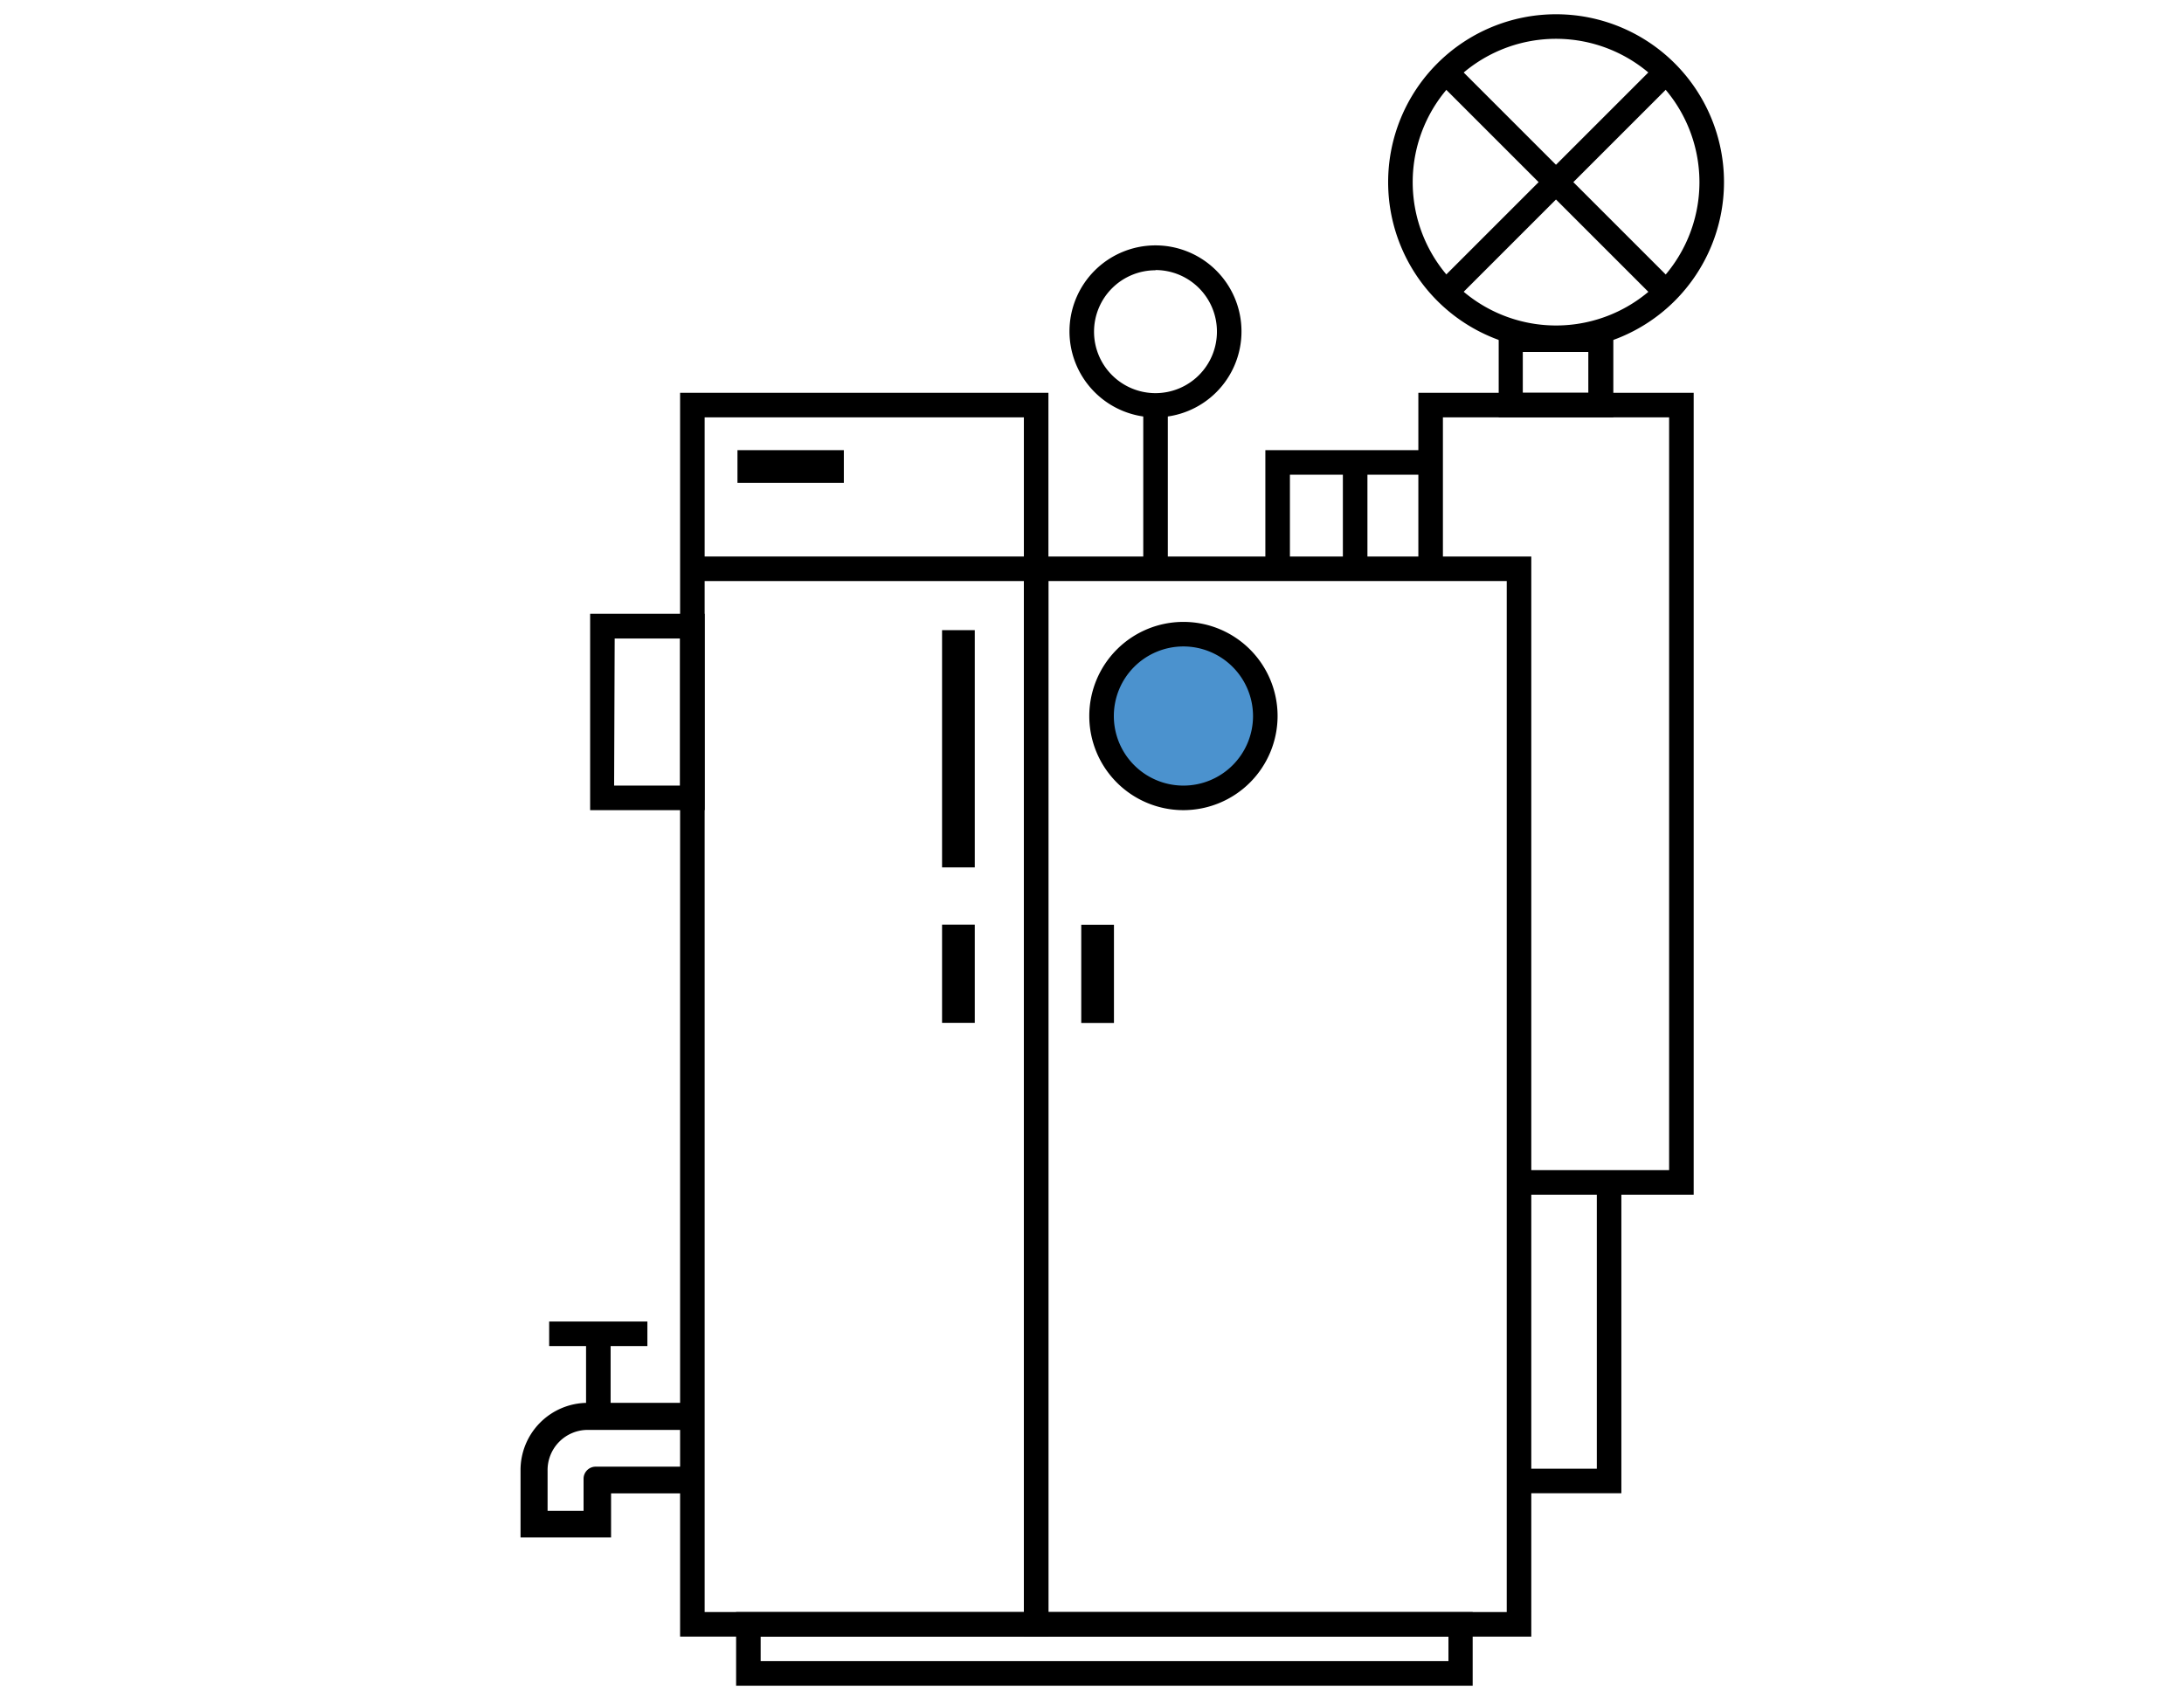 <svg id="Слой_1" data-name="Слой 1" xmlns="http://www.w3.org/2000/svg" viewBox="0 0 193 150"><path d="M92.65,144.66H60.1V34.72H92.65Zm-30.38-2.17H90.48V36.89H62.27Z"/><path d="M135.32,144.66H90.48V49.19h44.84Zm-42.67-2.17h40.5V51.36H92.65Z"/><path d="M130.14,149H65.05v-6.51h65.09Zm-62.92-2.17H128v-2.17H67.22Z"/><rect x="61.19" y="49.19" width="30.38" height="2.17"/><path d="M62.27,71.61H52.15V54.25H62.27Zm-8-2.17H60.1v-13H54.32Z"/><rect x="65.17" y="39.79" width="9.4" height="2.89"/><rect x="74.21" y="64.74" width="20.97" height="2.89" transform="translate(18.51 150.88) rotate(-90)"/><rect x="80.36" y="84.63" width="8.68" height="2.89" transform="translate(-1.38 170.77) rotate(-90)"/><rect x="92.65" y="84.63" width="8.68" height="2.89" transform="translate(10.92 183.07) rotate(-90)"/><polygon points="149.67 105.6 134.05 105.6 134.05 103.43 147.5 103.43 147.5 36.89 127.51 36.89 127.51 50.27 125.34 50.27 125.34 34.72 149.67 34.72 149.67 105.6"/><polygon points="143.28 131.99 134.24 131.99 134.24 129.82 141.11 129.82 141.11 104.52 143.28 104.52 143.28 131.99"/><polygon points="113.99 50.27 111.82 50.27 111.82 39.79 126.61 39.79 126.61 41.96 113.99 41.96 113.99 50.27"/><rect x="118.67" y="40.87" width="2.17" height="9.4"/><rect x="101.03" y="35.81" width="2.17" height="14.47"/><path d="M142.57,36.89H132.44V28.94h10.13Zm-8-2.17h5.79V31.11h-5.79Z"/><path d="M102.11,36.89a7.6,7.6,0,1,1,7.6-7.59A7.59,7.59,0,0,1,102.11,36.89Zm0-13a5.43,5.43,0,1,0,5.43,5.43A5.43,5.43,0,0,0,102.11,23.87Z"/><circle cx="104.59" cy="63.29" r="7.23" style="fill:#4b92ce"/><path d="M104.59,71.61a8.32,8.32,0,1,1,8.31-8.32A8.33,8.33,0,0,1,104.59,71.61Zm0-14.47a6.15,6.15,0,1,0,6.14,6.15A6.16,6.16,0,0,0,104.59,57.14Z"/><path d="M137.51,30.94A14.84,14.84,0,1,1,152.35,16.1,14.85,14.85,0,0,1,137.51,30.94Zm0-27.51A12.67,12.67,0,1,0,150.18,16.1,12.68,12.68,0,0,0,137.51,3.43Z"/><rect x="136.42" y="2.4" width="2.17" height="27.39" transform="translate(28.89 101.95) rotate(-45)"/><rect x="124.54" y="15.01" width="25.93" height="2.17" transform="translate(28.89 101.95) rotate(-45)"/><path d="M60.83,130H52.64a.71.71,0,0,0-.71.71v3.19H48V130a3.91,3.91,0,0,1,3.9-3.9h8.9V124.4h-8.9A5.57,5.57,0,0,0,46.36,130v5.57H53.6v-3.9h7.23Z"/><path d="M54,135.9H46V130A5.94,5.94,0,0,1,51.93,124h9.26v2.39H51.93A3.55,3.55,0,0,0,48.39,130v3.54h3.18v-2.83a1.07,1.07,0,0,1,1.07-1.07h8.55V132H54Zm-7.25-.72h6.52v-3.9h7.23v-.95H52.64a.35.35,0,0,0-.35.35v3.55H47.67V130a4.26,4.26,0,0,1,4.26-4.26h8.54v-.95H51.93A5.22,5.22,0,0,0,46.72,130Z"/><rect x="51.79" y="118.62" width="2.17" height="5.78"/><rect x="48.53" y="116.81" width="8.68" height="2.17"/></svg>
